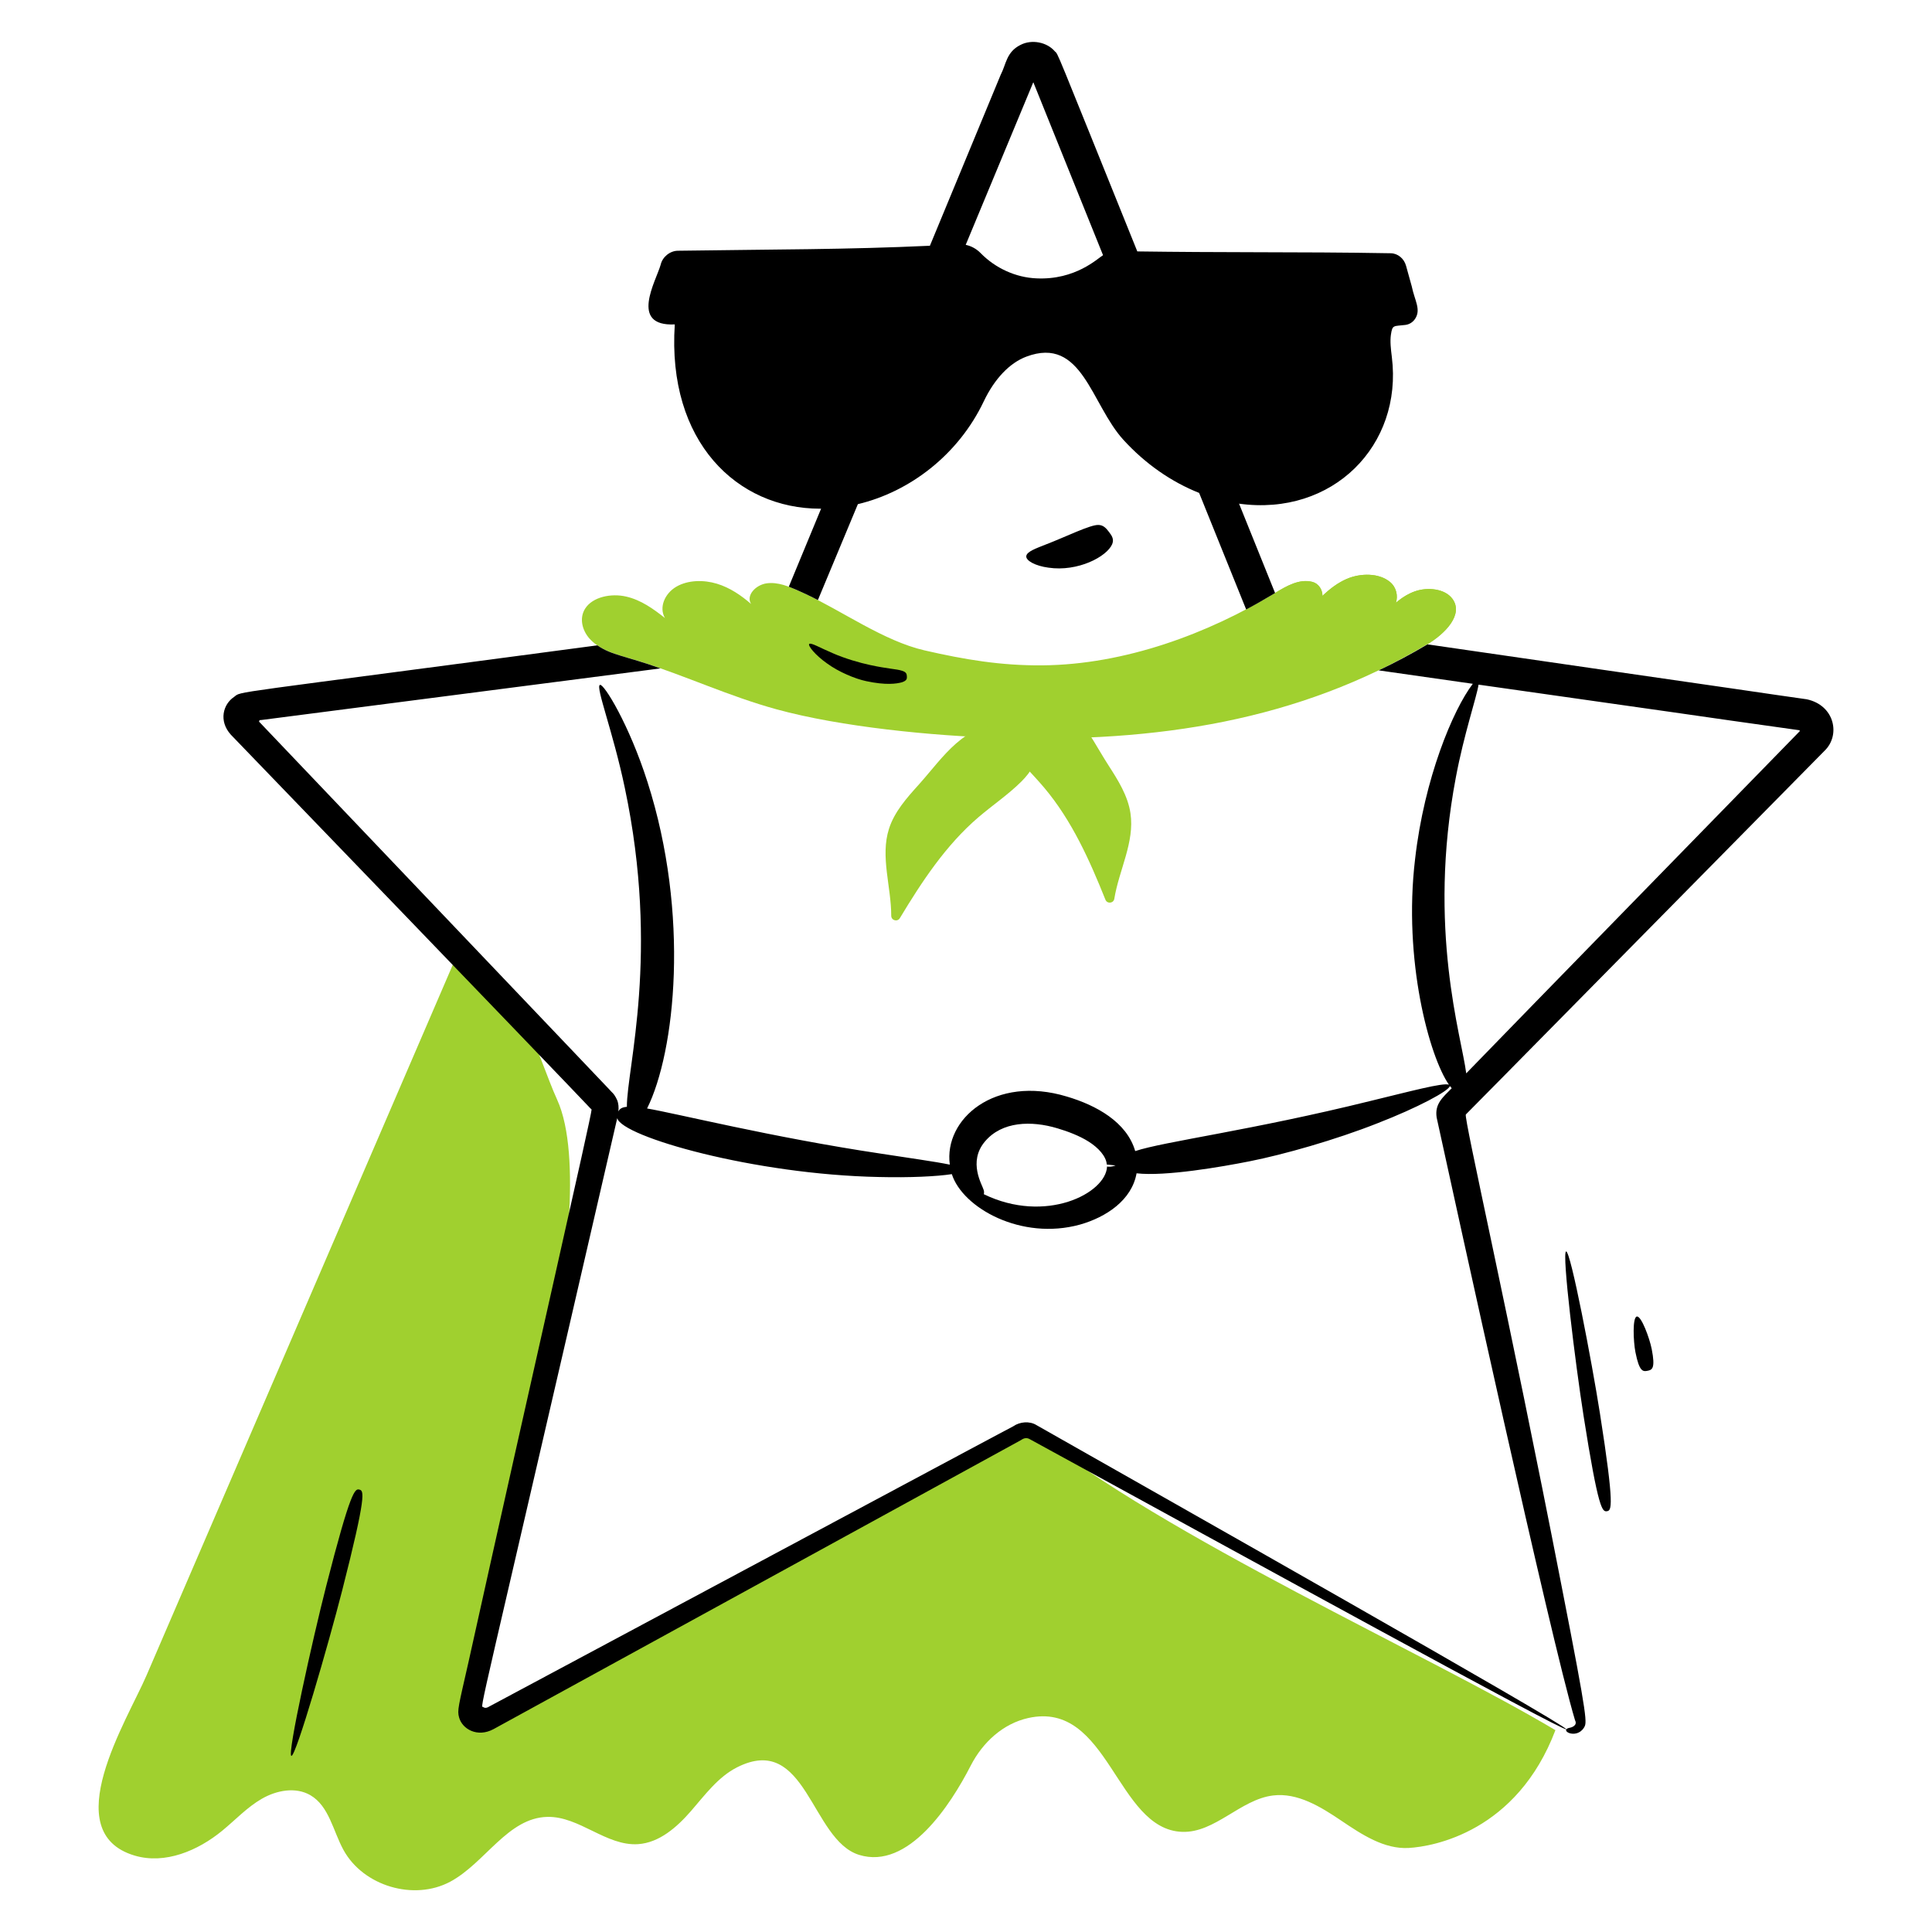 <svg xmlns="http://www.w3.org/2000/svg" width="60" height="60" viewBox="0 0 60 60" fill="none"><path d="M48.305 53.732C47.106 56.889 44.512 57.347 43.749 57.39C42.987 57.434 42.293 56.973 41.651 56.54C41.011 56.108 40.296 55.668 39.537 55.76C38.525 55.882 37.734 56.924 36.716 56.89C34.66 56.821 34.441 52.795 31.932 53.355C31.155 53.528 30.521 54.104 30.147 54.833C29.521 56.053 28.21 58.079 26.68 57.605C25.182 57.141 25.048 53.797 22.892 54.885C22.3 55.184 21.894 55.744 21.458 56.245C21.022 56.745 20.477 57.228 19.815 57.272C18.827 57.336 17.992 56.404 17.001 56.425C15.768 56.451 15.069 57.855 13.982 58.438C12.855 59.041 11.283 58.575 10.668 57.454C10.343 56.862 10.221 56.09 9.638 55.751C9.181 55.486 8.589 55.599 8.132 55.862C7.675 56.125 7.31 56.519 6.902 56.854C6.144 57.477 5.123 57.907 4.182 57.627C1.751 56.904 3.947 53.432 4.55 52.032C6.53 47.438 8.51 42.843 10.491 38.249C11.731 35.371 12.972 32.493 14.212 29.614C15.997 29.962 16.674 32.771 17.306 34.16C18.088 35.88 17.547 39.836 17.116 41.673C16.065 46.153 15.705 48.999 14.654 53.48L32.016 44.388C36.207 47.758 44.391 51.396 48.305 53.732Z" fill="#A0D02F"></path><path d="M24.975 18.427C24.92 18.402 24.866 18.377 24.812 18.353C24.501 18.214 24.163 18.07 23.815 18.115C23.468 18.161 23.159 18.494 23.326 18.757C23.02 18.493 22.673 18.251 22.262 18.127C21.851 18.003 21.367 18.011 21.006 18.219C20.646 18.428 20.458 18.86 20.65 19.193C20.295 18.913 19.913 18.634 19.446 18.527C18.979 18.419 18.405 18.537 18.174 18.898C17.986 19.191 18.074 19.572 18.312 19.837C18.691 20.257 19.327 20.368 19.878 20.542C21.316 20.998 22.642 21.623 24.114 22.028C26.111 22.576 28.971 22.856 31.068 22.917C35.945 23.061 40.315 22.388 44.316 20.014C44.878 19.681 45.47 19.08 45.1 18.59C44.867 18.283 44.34 18.224 43.942 18.364C43.545 18.504 43.25 18.791 42.978 19.075C43.435 18.952 43.51 18.356 43.167 18.072C42.824 17.789 42.253 17.796 41.826 17.978C41.398 18.161 41.08 18.483 40.774 18.797C41.192 18.813 41.15 18.169 40.75 18.069C40.349 17.969 39.949 18.201 39.609 18.408C37.522 19.678 34.935 20.641 32.373 20.663C31.083 20.674 29.956 20.484 28.711 20.198C27.442 19.906 26.142 18.964 24.975 18.427Z" fill="#A0D02F"></path><path d="M44.333 20.008C43.804 19.932 43.271 19.857 42.728 19.777C42.053 19.679 41.368 19.581 40.68 19.483C40.44 19.448 40.084 19.399 39.986 19.381C39.88 19.11 39.769 18.839 39.662 18.568C39.64 18.519 39.622 18.47 39.6 18.417C39.604 18.412 39.608 18.412 39.613 18.408C39.951 18.203 40.351 17.968 40.751 18.07C40.964 18.123 41.075 18.328 41.071 18.506C41.293 18.297 41.533 18.106 41.826 17.977C42.257 17.794 42.826 17.79 43.169 18.075C43.364 18.235 43.422 18.501 43.351 18.723C43.524 18.572 43.72 18.443 43.946 18.363C44.342 18.226 44.871 18.283 45.102 18.59C45.466 19.075 44.889 19.674 44.333 20.008Z" fill="#A0D02F"></path><path d="M28.526 24.375C28.156 24.785 27.776 25.213 27.608 25.739C27.333 26.602 27.679 27.539 27.678 28.439C27.678 28.586 27.87 28.639 27.946 28.513C28.633 27.373 29.371 26.253 30.376 25.389C30.82 25.007 31.312 24.679 31.726 24.265C32.006 23.984 32.262 23.612 32.192 23.223C32.116 22.808 31.68 22.537 31.259 22.51C29.954 22.424 29.298 23.517 28.526 24.375Z" fill="#A0D02F"></path><path d="M34.422 23.764C34.721 24.228 35.027 24.711 35.108 25.258C35.242 26.153 34.75 27.023 34.606 27.912C34.582 28.056 34.385 28.077 34.33 27.941C33.835 26.706 33.286 25.482 32.433 24.468C32.056 24.019 31.623 23.617 31.281 23.141C31.05 22.82 30.856 22.411 30.988 22.038C31.13 21.64 31.604 21.444 32.024 21.484C33.325 21.61 33.797 22.794 34.422 23.764Z" fill="#A0D02F"></path><path d="M11.161 46.261C11.299 46.296 11.394 46.388 10.625 49.4C10.203 51.051 9.187 54.565 9.049 54.53C8.911 54.495 9.705 50.924 10.126 49.273C10.896 46.26 11.024 46.226 11.161 46.261Z" fill="black"></path><path d="M28.164 21.003C28.168 21.073 28.168 21.138 28.007 21.19C27.849 21.233 27.517 21.287 26.898 21.153C26.56 21.081 26.05 20.871 25.684 20.603C25.312 20.341 25.085 20.05 25.131 20C25.179 19.944 25.479 20.125 25.863 20.286C26.245 20.454 26.712 20.587 27.013 20.651C27.561 20.771 27.85 20.777 27.999 20.827C28.148 20.868 28.16 20.932 28.164 21.003Z" fill="black"></path><path d="M18.306 34.388C18.269 34.354 18.354 34.442 18.371 34.459L18.371 34.458C18.365 34.451 18.346 34.43 18.306 34.388Z" fill="black"></path><path d="M56.11 21.717C55.712 21.66 54.676 21.513 53.874 21.393C48.025 20.544 51.77 21.093 44.332 20.011C44.328 20.015 44.323 20.015 44.319 20.019C43.825 20.313 43.323 20.579 42.817 20.819C43.814 20.962 44.784 21.1 45.739 21.236C45.122 22.045 44.232 24.176 43.947 26.678C43.571 29.823 44.392 32.818 44.998 33.686C44.813 33.617 43.798 33.892 42.557 34.192C38.857 35.107 36.155 35.449 35.255 35.748C34.993 34.842 34.037 34.322 33.133 34.055C30.893 33.376 29.306 34.755 29.497 36.169C29.032 36.072 28.245 35.966 27.36 35.828C23.967 35.321 20.992 34.575 20.096 34.425C20.971 32.663 21.429 28.406 20.108 24.284C19.54 22.502 18.747 21.211 18.63 21.271C18.492 21.336 19.037 22.714 19.405 24.473C20.495 29.636 19.466 33.158 19.468 34.373C19.298 34.388 19.237 34.447 19.204 34.52C19.218 34.397 19.211 34.271 19.163 34.157C19.063 33.943 19.007 33.937 18.914 33.824C18.871 33.779 17.787 32.64 17.857 32.713C7.714 22.064 8.121 22.491 8.07 22.437C8.021 22.41 8.057 22.348 8.106 22.362C22.498 20.502 20.255 20.791 20.51 20.757C19.453 20.375 18.997 20.352 18.55 20.042C6.77 21.612 7.536 21.451 7.266 21.646C6.932 21.869 6.783 22.387 7.168 22.815C16.016 31.989 17.957 34.02 18.306 34.39C18.317 34.4 18.337 34.42 18.372 34.455C18.372 34.455 18.372 34.46 18.372 34.461C18.372 34.461 18.372 34.461 18.372 34.461C18.376 34.63 16.522 42.715 14.55 51.615C14.234 53.008 14.196 53.115 14.257 53.335C14.353 53.696 14.824 53.971 15.328 53.699C30.904 45.167 31.165 45.018 31.71 44.722C31.808 44.651 31.897 44.646 31.981 44.695C38.49 48.255 48.594 53.802 48.643 53.704C48.643 53.567 35.918 46.376 32.19 44.259C31.972 44.122 31.666 44.157 31.474 44.291C31.207 44.428 30.932 44.584 30.057 45.046C29.91 45.125 15.239 52.973 15.194 52.997C15.141 53.033 15.066 53.059 15.008 53.015C14.912 52.957 14.746 53.908 19.169 34.725C19.308 35.302 23.432 36.477 27.296 36.553C28.26 36.577 29.098 36.535 29.56 36.464C29.895 37.515 31.723 38.533 33.539 38.031C34.356 37.8 35.15 37.27 35.297 36.438C36.187 36.541 37.937 36.238 38.812 36.064C39.855 35.858 41.469 35.402 42.776 34.885C44.033 34.397 44.997 33.88 45.028 33.725C45.047 33.751 45.067 33.777 45.085 33.795C44.804 34.083 44.55 34.283 44.617 34.708C45.2 37.374 48.142 50.842 48.914 53.424C48.999 53.584 48.812 53.646 48.759 53.655C48.392 53.72 48.936 54.038 49.185 53.664C49.285 53.498 49.339 53.556 48.497 49.259C46.861 40.836 45.448 34.685 45.523 34.611C45.626 34.504 46.481 33.643 46.723 33.397C46.946 33.171 46.989 33.127 46.962 33.154C46.903 33.213 46.505 33.617 46.962 33.154C47.586 32.522 49.806 30.271 56.666 23.313C57.163 22.833 56.982 21.904 56.11 21.717ZM34.438 36.233C34.397 36.233 34.385 36.229 34.382 36.226C34.382 36.228 34.383 36.23 34.38 36.234C34.341 37.06 32.474 38.021 30.553 37.087C30.563 37.048 30.565 37.005 30.548 36.953C30.508 36.801 30.052 36.085 30.587 35.452C31.115 34.821 32.033 34.798 32.84 35.041C33.153 35.133 33.526 35.274 33.806 35.452C34.112 35.644 34.356 35.912 34.372 36.166L34.644 36.194C34.576 36.221 34.506 36.234 34.438 36.233ZM45.535 33.334C45.396 32.202 44.316 28.862 45.214 24.135C45.468 22.786 45.852 21.675 45.918 21.262C53.234 22.305 52.107 22.138 53.732 22.375C53.78 22.382 55.339 22.602 55.874 22.677L55.883 22.682C55.897 22.686 55.897 22.704 55.888 22.713C52.403 26.289 47.874 30.922 45.535 33.334Z" fill="black"></path><path d="M46.963 33.151C46.904 33.21 46.506 33.614 46.963 33.151Z" fill="black"></path><path d="M20.956 10.075C20.714 13.73 22.899 15.798 25.471 15.798C25.48 15.798 25.49 15.797 25.5 15.797C25.168 16.599 24.834 17.405 24.497 18.221C24.69 18.291 25.141 18.498 25.399 18.635L25.421 18.586C25.639 18.066 25.852 17.555 26.066 17.039C26.259 16.576 26.451 16.116 26.642 15.657C28.257 15.273 29.764 14.121 30.552 12.464C30.885 11.764 31.355 11.27 31.876 11.075C33.612 10.425 33.88 12.554 34.889 13.66C35.572 14.408 36.381 14.967 37.24 15.308C37.739 16.541 38.228 17.752 38.701 18.928C39.008 18.764 39.31 18.59 39.599 18.417C39.236 17.511 38.859 16.582 38.48 15.642C41.387 16.043 43.566 13.834 43.225 11.088C43.194 10.839 43.166 10.605 43.196 10.395C43.243 10.076 43.279 10.137 43.645 10.091C43.769 10.075 43.876 10.008 43.947 9.902C44.139 9.613 43.934 9.334 43.843 8.892C43.783 8.678 43.723 8.464 43.666 8.254C43.605 8.029 43.41 7.869 43.193 7.865C41.772 7.839 40.353 7.836 38.981 7.833C37.795 7.831 36.569 7.825 35.32 7.808C32.687 1.285 32.874 1.71 32.759 1.595C32.519 1.31 32.044 1.212 31.692 1.395C31.25 1.616 31.249 1.994 31.079 2.319C30.374 4.024 29.639 5.801 28.879 7.632C26.257 7.753 24.13 7.742 21.05 7.787C20.802 7.791 20.573 7.982 20.518 8.219C20.375 8.728 19.529 10.142 20.956 10.075ZM32.088 2.559H32.093C32.216 2.87 33.881 6.997 34.256 7.925C34.091 8.024 33.401 8.701 32.19 8.645C31.55 8.619 30.916 8.333 30.453 7.859C30.323 7.726 30.161 7.639 29.991 7.604C30.442 6.524 31.698 3.499 32.088 2.559Z" fill="black"></path><path d="M39.117 8.553C39.231 8.637 39.306 8.73 38.448 9.896C37.978 10.535 36.876 11.838 36.762 11.753C36.647 11.669 37.564 10.23 38.034 9.591C38.892 8.425 39.002 8.469 39.117 8.553Z" fill="black"></path><path d="M25.485 8.893C25.606 8.968 25.689 9.052 25.03 10.104C24.668 10.68 23.795 11.856 23.674 11.781C23.554 11.705 24.232 10.407 24.594 9.83C25.254 8.778 25.365 8.817 25.485 8.893Z" fill="black"></path><path d="M34.122 16.303C33.879 16.282 33.083 16.679 32.49 16.905C32.177 17.03 31.886 17.129 31.872 17.272C31.857 17.411 32.153 17.575 32.56 17.629C33.469 17.764 34.374 17.291 34.541 16.897C34.603 16.738 34.526 16.634 34.441 16.521C34.355 16.407 34.27 16.31 34.122 16.303Z" fill="black"></path><path d="M48.637 38.865C48.497 38.887 48.926 42.361 49.179 43.971C49.641 46.91 49.764 46.954 49.905 46.932C50.045 46.91 50.149 46.831 49.687 43.892C49.434 42.281 48.777 38.843 48.637 38.865Z" fill="black"></path><path d="M50.833 40.886C50.694 40.914 50.724 41.658 50.79 41.994C50.911 42.608 51.027 42.598 51.166 42.571C51.305 42.543 51.416 42.508 51.295 41.894C51.228 41.558 50.973 40.859 50.833 40.886Z" fill="black"></path></svg>